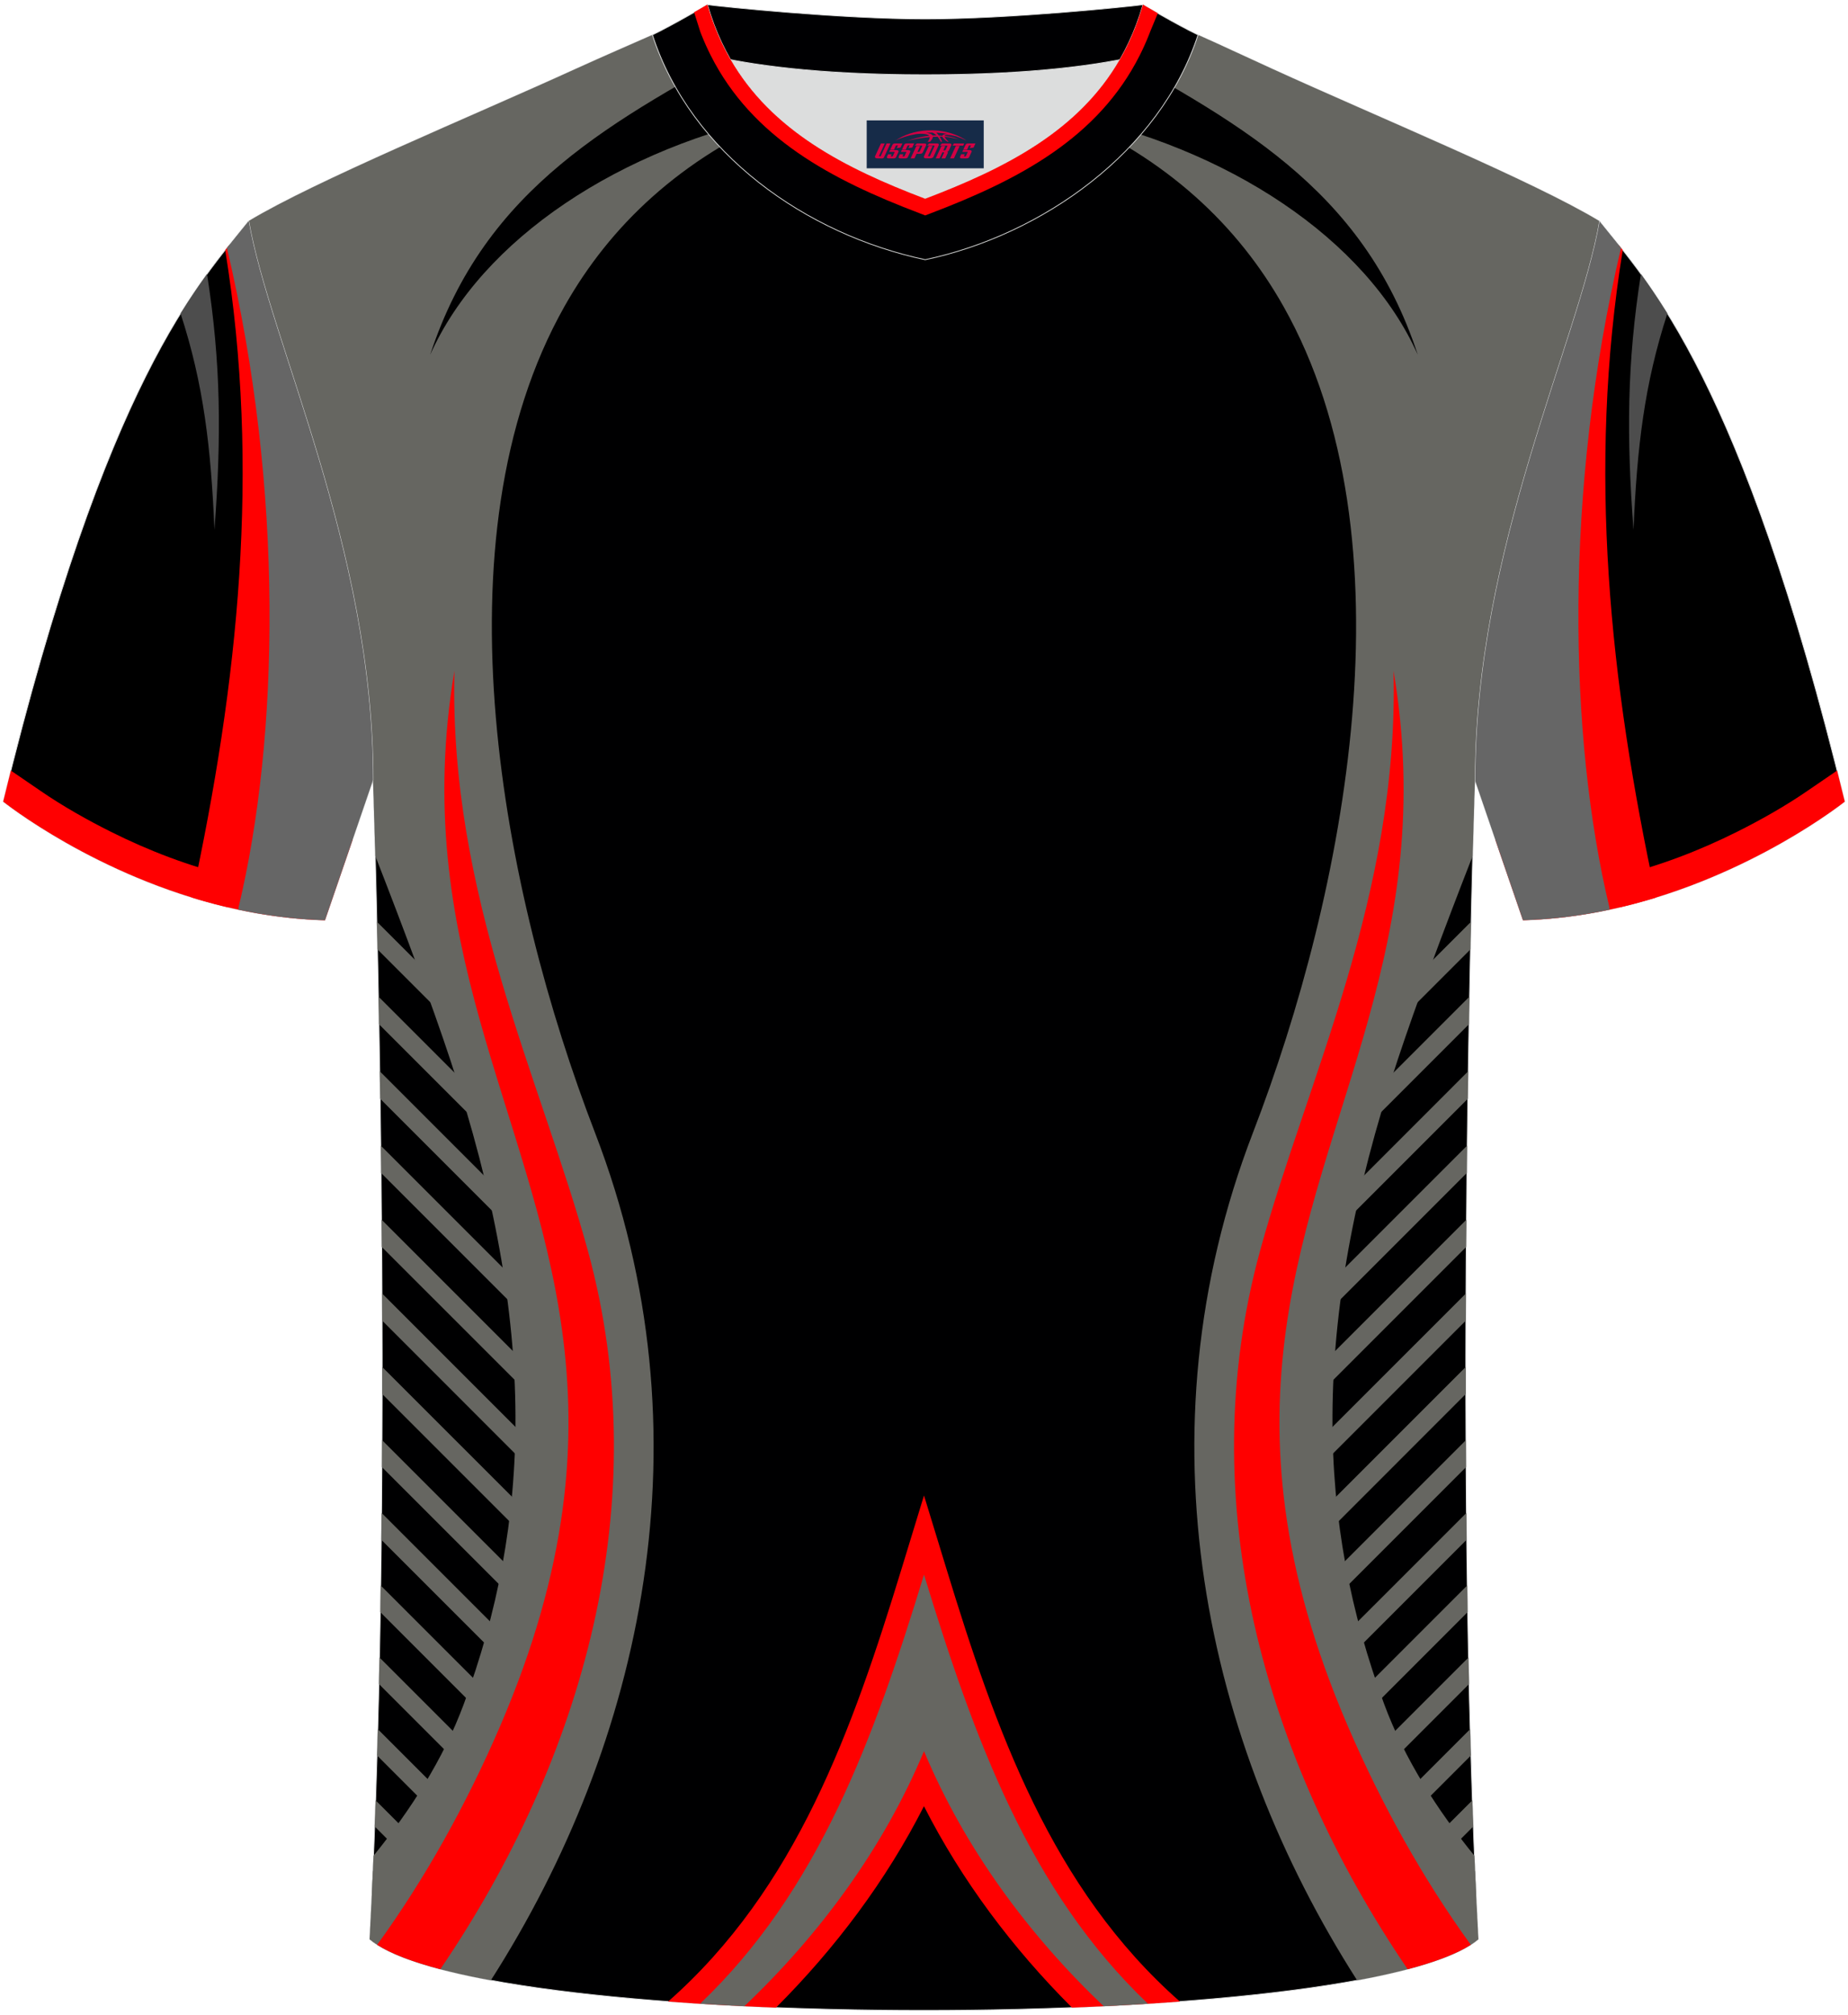 <?xml version="1.0" encoding="utf-8"?>
<!-- Generator: Adobe Illustrator 22.0.0, SVG Export Plug-In . SVG Version: 6.00 Build 0)  -->
<svg xmlns="http://www.w3.org/2000/svg" xmlns:xlink="http://www.w3.org/1999/xlink" version="1.1" id="图层_1" x="0px" y="0px" width="378px" height="412px" viewBox="0 0 379 411.5" enable-background="new 0 0 379 411.5" xml:space="preserve">
<g>
	<path stroke="#DCDDDD" stroke-width="0.162" stroke-miterlimit="22.926" d="M327.99,44.52c10.2,12.75,29.25,32.3,50.34,119.02   c0,0-29.08,23.29-65.98,24.31c0,0-7.14-20.75-9.86-28.74C302.49,111.51,323.72,69.19,327.99,44.52z"/>
	<g>
		<path fill="#FF0001" d="M332.8,50.48c-7.27,44.97-2.68,88.58,6.86,132.73c-8.29,2.55-17.52,4.39-27.31,4.66    c0,0-2.87-8.35-5.67-16.5c1.64-24.06,4.88-63.34,4.88-63.34l20.48-58.51C332.28,49.83,332.54,50.15,332.8,50.48z"/>
		<path fill="#666666" d="M332.45,50.04c-11.79,49.87-10.71,100.38-2.41,135.09l0.09,0.56c-5.64,1.21-11.6,2-17.78,2.17    c0,0-7.14-20.75-9.86-28.74c0-47.62,21.24-89.93,25.5-114.6C329.33,46.2,330.82,47.99,332.45,50.04z"/>
		<path fill="#4D4D4D" d="M336.53,55.38c-2.87,18.26-2.96,33.37-1.52,52.47c0.71-16.97,2.24-29.94,6.95-44.38    C340.04,60.39,338.23,57.73,336.53,55.38z"/>
	</g>
	<path fill="#FF0001" d="M331.74,178.84c8.5-2.07,16.75-5.22,24.52-9.11c4.61-2.3,9.87-5.24,14.43-8.39l6.07-4.15   c0.52,2.08,1.05,4.2,1.57,6.36c0,0-19.12,15.31-46.02,21.65L331.74,178.84z"/>
	<path fill="#000001" stroke="#DCDDDD" stroke-width="0.162" stroke-miterlimit="22.926" d="M75.81,396.8   c5.36-101,0.7-237.68,0.7-237.68c0-47.62-21.24-89.93-25.5-114.6c13.63-8.23,45.28-21.25,67.14-31.23   c5.55-2.52,11.68-5.18,15.66-6.93c17.52-0.32,25.34,1.25,55.54,1.25h0.31c30.2,0,38.53-1.57,56.04-1.25   c3.98,1.76,9.6,4.41,15.15,6.93c21.87,9.98,53.51,23,67.14,31.23c-4.27,24.67-25.5,66.98-25.5,114.6c0,0-4.66,136.67,0.7,237.68   C280.12,416.24,98.88,416.24,75.81,396.8z"/>
	<g>
		<path fill="#666661" d="M105.5,221.93l-28.08-28.08c-0.04-1.96-0.08-3.86-0.13-5.68l25.25,25.25    C103.56,216.17,104.54,219.01,105.5,221.93L105.5,221.93z M76.24,388.09c0.08-1.76,0.16-3.53,0.24-5.31l6.71,6.71    c-0.64,1.24-1.28,2.45-1.91,3.64L76.24,388.09L76.24,388.09z M76.84,373.66l9.54,9.54c0.61-1.23,1.22-2.46,1.83-3.72L77.03,368.3    C76.97,370.09,76.91,371.88,76.84,373.66L76.84,373.66z M77.33,359.11c0.05-1.8,0.1-3.6,0.15-5.4l15.54,15.54    c-0.58,1.28-1.16,2.55-1.75,3.81L77.33,359.11L77.33,359.11z M77.71,344.46l18.22,18.22c0.56-1.29,1.11-2.59,1.66-3.9    l-19.76-19.76C77.79,340.84,77.75,342.65,77.71,344.46L77.71,344.46z M77.99,329.72c0.03-1.82,0.06-3.65,0.08-5.47l23.79,23.79    c-0.38,1.01-0.77,2.01-1.16,3.02l-0.69,0.69L77.99,329.72L77.99,329.72z M78.2,314.89c0.02-1.84,0.04-3.67,0.06-5.5l27.56,27.56    l-0.15,0.46l-2.47,2.47L78.2,314.89L78.2,314.89z M78.32,299.98l28.03,28.03l2.78-2.78l-30.78-30.78    C78.34,296.29,78.33,298.13,78.32,299.98L78.32,299.98z M78.38,285l31.14,31.14l2.78-2.78l-33.92-33.91    C78.38,281.3,78.38,283.15,78.38,285L78.38,285z M78.38,269.96c-0.01-1.87-0.01-3.73-0.02-5.57l36.32,36.32    c-0.09,0.62-0.18,1.24-0.27,1.87l-1.71,1.71L78.38,269.96L78.38,269.96z M78.29,254.85c-0.01-1.88-0.03-3.75-0.04-5.6l37.7,37.7    c-0.07,1.73-0.18,3.48-0.32,5.23L78.29,254.85L78.29,254.85z M78.16,239.69l37.77,37.77c-0.09-1.99-0.22-3.96-0.37-5.92    L78.1,234.08C78.13,235.92,78.14,237.79,78.16,239.69L78.16,239.69z M77.97,224.47l36.47,36.47c-0.29-2.2-0.61-4.37-0.97-6.52    l-35.59-35.59C77.91,220.68,77.94,222.56,77.97,224.47L77.97,224.47z M77.72,209.19l33.47,33.47c-0.56-2.49-1.15-4.93-1.77-7.33    l-31.8-31.8C77.65,205.37,77.69,207.26,77.72,209.19z"/>
		<path fill="#666661" d="M122.02,231.41c23.91,62.02,9.77,125.11-21.35,173.79c-11.98-2.21-20.84-5.01-24.86-8.4    c0.3-5.61,0.56-11.34,0.8-17.14c7.47-9.18,14.33-19.77,18.54-31.18c13.58-36.85,15.52-76.75-2.77-131.89    c-3.85-11.61-9.27-26.17-15.41-41.9c-0.26-9.88-0.46-15.56-0.46-15.56c0-47.62-21.24-89.93-25.5-114.6    C64.65,36.3,96.3,23.28,118.16,13.3c5.55-2.52,11.68-5.18,15.66-6.93c8.42-0.16,14.61,0.13,22.11,0.46l0.05,0.43    c-30.3,16.64-56.45,30.2-67.76,64.69c10.56-23.68,38.94-42.6,72.8-49.39c-21.51,9.16-35.94,22.96-45.24,39.44    C88.81,109.76,103.08,182.28,122.02,231.41z"/>
		<path fill="#FF0000" d="M93.2,136.72c-1.16,46.03,17.77,83.89,27.36,118.89c14.09,51.42-0.94,104.25-30.26,147.32    c-5.62-1.48-10.03-3.15-12.95-5.01c9.81-13.52,18.28-28.73,25.18-44.74c14.07-32.68,15.9-58.4,12.72-81.41    C109.06,226.9,83.81,192.36,93.2,136.72z"/>
		<path fill="#666661" d="M273.49,221.93l28.08-28.08c0.04-1.96,0.08-3.86,0.13-5.68l-25.25,25.25    C275.43,216.17,274.44,219.01,273.49,221.93L273.49,221.93z M301.37,203.53c-0.04,1.84-0.07,3.73-0.1,5.66l-33.47,33.47    c0.56-2.49,1.15-4.93,1.77-7.33L301.37,203.53L301.37,203.53z M301.11,218.83c-0.03,1.85-0.06,3.73-0.08,5.64l-36.47,36.47    c0.29-2.2,0.61-4.37,0.97-6.52L301.11,218.83L301.11,218.83z M300.89,234.07l-37.46,37.46c-0.15,1.96-0.28,3.93-0.37,5.92    l37.77-37.77C300.85,237.79,300.87,235.92,300.89,234.07L300.89,234.07z M300.74,249.26l-37.7,37.7c0.07,1.73,0.18,3.48,0.32,5.23    l37.33-37.33C300.71,252.97,300.72,251.11,300.74,249.26L300.74,249.26z M300.64,264.39c-0.01,1.85-0.01,3.7-0.02,5.57    l-34.32,34.32l-1.71-1.71c-0.1-0.62-0.18-1.24-0.27-1.87L300.64,264.39L300.64,264.39z M300.61,279.45c0,1.84,0,3.69,0,5.55    l-31.14,31.15l-2.78-2.78L300.61,279.45L300.61,279.45z M300.64,294.46l-30.78,30.78l2.78,2.78l28.03-28.03    C300.65,298.13,300.65,296.29,300.64,294.46L300.64,294.46z M300.74,309.39l-27.57,27.56l0.15,0.46l2.47,2.47l24.99-24.99    C300.77,313.05,300.75,311.22,300.74,309.39L300.74,309.39z M300.91,324.25c0.03,1.82,0.05,3.65,0.08,5.47l-22.02,22.03    l-0.69-0.69c-0.39-1-0.78-2.01-1.16-3.02L300.91,324.25L300.91,324.25z M301.16,339.03c0.04,1.81,0.08,3.63,0.12,5.44    l-18.22,18.22c-0.56-1.29-1.11-2.59-1.66-3.9L301.16,339.03L301.16,339.03z M301.51,353.71l-15.54,15.54    c0.58,1.28,1.16,2.55,1.75,3.81l13.95-13.95C301.61,357.32,301.56,355.52,301.51,353.71L301.51,353.71z M301.96,368.3    c0.06,1.79,0.13,3.58,0.19,5.36l-9.54,9.54c-0.61-1.23-1.22-2.46-1.83-3.72L301.96,368.3L301.96,368.3z M302.51,382.77l-6.71,6.71    c0.64,1.24,1.28,2.45,1.91,3.64l5.04-5.04C302.67,386.32,302.59,384.55,302.51,382.77z"/>
		<path fill="#666661" d="M256.97,231.41c-23.91,62.02-9.77,125.11,21.35,173.79c11.98-2.21,20.84-5.01,24.86-8.4    c-0.3-5.61-0.56-11.34-0.8-17.14c-7.47-9.18-14.33-19.77-18.54-31.18c-13.58-36.85-15.52-76.75,2.77-131.89    c3.85-11.61,9.27-26.17,15.41-41.9c0.26-9.88,0.46-15.56,0.46-15.56c0-47.62,21.24-89.93,25.5-114.6    c-13.63-8.23-45.28-21.25-67.14-31.23c-5.55-2.52-11.17-5.18-15.15-6.93c-8.52-0.16-14.87,0.13-22.62,0.47l-0.05,0.41    c30.29,16.65,56.44,30.21,67.75,64.7c-10.56-23.68-38.94-42.6-72.8-49.39c21.51,9.16,35.94,22.96,45.24,39.44    C290.18,109.76,275.9,182.28,256.97,231.41z"/>
		<path fill="#FF0000" d="M285.79,136.72c1.16,46.03-17.77,83.89-27.36,118.89c-14.09,51.42,0.94,104.25,30.26,147.32    c5.62-1.48,10.03-3.15,12.95-5.01c-9.81-13.52-18.28-28.73-25.18-44.74c-14.07-32.68-15.9-58.4-12.72-81.41    C269.93,226.9,295.18,192.36,285.79,136.72z"/>
		<g>
			<path fill="#FF0000" d="M189.49,369.51c-7.74,15.25-18.2,29.15-30.34,41.29c-7.61-0.3-15.04-0.71-22.13-1.24     c26.31-23.16,37.77-55.66,47.94-88.92l4.54-14.84l4.54,14.84c10.17,33.26,21.63,65.76,47.94,88.92     c-7.09,0.53-14.52,0.94-22.13,1.24C207.69,398.66,197.24,384.76,189.49,369.51z"/>
			<path fill="#666661" d="M143.57,410.01c24.29-23.14,35.61-54.23,45.93-87.98c10.32,33.75,21.64,64.84,45.93,87.98     c-2.98,0.19-6.01,0.36-9.08,0.51c-15.58-14.82-28.6-32.55-36.85-52.3c-8.24,19.75-21.27,37.49-36.85,52.3     C149.58,410.36,146.55,410.19,143.57,410.01z"/>
		</g>
	</g>
	<path fill="#DCDDDD" d="M149.83,11.44c8.45,14.62,23.39,22.27,39.92,28.55c16.55-6.29,31.48-13.92,39.92-28.56   c-8.65,1.66-21.45,3.09-39.92,3.09C171.29,14.53,158.49,13.1,149.83,11.44z"/>
	<path fill="#000002" stroke="#DCDDDD" stroke-width="0.162" stroke-miterlimit="22.926" d="M189.75,3.1   c-17.29,0-41.78-2.53-44.66-2.93c0,0-5.53,4.46-11.29,6.19c0,0,11.78,8.17,55.95,8.17s55.95-8.17,55.95-8.17   c-5.76-1.72-11.29-6.19-11.29-6.19C231.52,0.57,207.04,3.1,189.75,3.1z"/>
	<path fill="#000002" stroke="#DCDDDD" stroke-width="0.162" stroke-miterlimit="22.926" d="M189.75,52.45   c23.96-5.08,48.15-22.11,55.95-46.09c-4.43-2.13-11.29-6.19-11.29-6.19c-6.4,22.33-24.3,32.08-44.66,39.82   c-20.33-7.73-38.27-17.52-44.66-39.82c0,0-6.86,4.05-11.29,6.19C141.71,30.71,165.4,47.29,189.75,52.45z"/>
	
	<path stroke="#DCDDDD" stroke-width="0.162" stroke-miterlimit="22.926" d="M51,44.52C40.8,57.28,21.75,76.83,0.66,163.55   c0,0,29.08,23.29,65.98,24.31c0,0,7.14-20.75,9.86-28.74C76.5,111.51,55.27,69.19,51,44.52z"/>
	<g>
		<path fill="#FF0001" d="M46.19,50.48c7.27,44.97,2.68,88.58-6.86,132.73c8.29,2.55,17.52,4.39,27.31,4.66c0,0,2.87-8.35,5.67-16.5    c-1.64-24.06-4.88-63.34-4.88-63.34L46.96,49.51C46.7,49.83,46.45,50.15,46.19,50.48z"/>
		<path fill="#666666" d="M46.54,50.04c11.79,49.87,10.7,100.38,2.41,135.09l-0.09,0.56c5.64,1.21,11.6,2,17.78,2.17    c0,0,7.14-20.75,9.86-28.74c0-47.62-21.24-89.93-25.5-114.6C49.66,46.2,48.17,47.99,46.54,50.04z"/>
		<path fill="#4D4D4D" d="M42.46,55.38c2.87,18.26,2.96,33.37,1.52,52.47c-0.71-16.97-2.24-29.94-6.95-44.38    C38.94,60.39,40.76,57.73,42.46,55.38z"/>
	</g>
	<path fill="#FF0001" d="M47.25,178.84c-8.5-2.07-16.75-5.22-24.52-9.11c-4.61-2.3-9.87-5.24-14.43-8.39l-6.07-4.15   c-0.52,2.08-1.05,4.2-1.57,6.36c0,0,19.12,15.31,46.02,21.65L47.25,178.84z"/>
	<path fill="#FF0002" d="M142.46,2.07c0.59,1.88,1.13,3.58,1.18,3.71c0.08,0.2,0.15,0.39,0.23,0.59c0.58,1.45,1.21,2.85,1.89,4.2   c8.52,16.87,24.69,25.47,42.87,32.37l1.12,0.43l1.12-0.43c18.21-6.92,34.35-15.49,42.87-32.38c0.68-1.35,1.31-2.74,1.89-4.2   c0.11-0.26,0.21-0.53,0.31-0.8c0.04-0.11,0.69-1.67,1.38-3.32c0.04-0.11,0.09-0.21,0.13-0.32c-1.79-1.02-3.05-1.77-3.05-1.77   c-0.64,2.22-1.39,4.31-2.24,6.29c-0.75,1.74-1.58,3.4-2.5,4.97c-8.44,14.63-23.37,22.26-39.92,28.55   c-16.53-6.28-31.47-13.93-39.92-28.55c-0.91-1.57-1.75-3.23-2.5-4.97c-0.86-1.98-1.61-4.08-2.24-6.3c0,0-1.12,0.66-2.74,1.59   C142.38,1.86,142.43,1.97,142.46,2.07z"/>
</g>
<g id="tag_logo">
	<rect y="23.89" fill="#162B48" width="24" height="9.818" x="177.75"/>
	<g>
		<path fill="#D30044" d="M193.71,27.08l0.005-0.011c0.131-0.311,1.085-0.262,2.351,0.071c0.715,0.24,1.44,0.54,2.193,0.9    c-0.218-0.147-0.447-0.289-0.682-0.42l0.011,0.005l-0.011-0.005c-1.478-0.845-3.218-1.418-5.1-1.62    c-1.282-0.115-1.658-0.082-2.411-0.055c-2.449,0.142-4.68,0.905-6.458,2.095c1.26-0.638,2.722-1.075,4.195-1.336    c1.467-0.18,2.476-0.033,2.771,0.344c-1.691,0.175-3.469,0.633-4.555,1.075c1.156-0.338,2.967-0.665,4.647-0.813    c0.016,0.251-0.115,0.567-0.415,0.96h0.475c0.376-0.382,0.584-0.725,0.595-1.004c0.333-0.022,0.66-0.033,0.971-0.033    C192.54,27.52,192.75,27.87,192.95,28.26h0.262c-0.125-0.344-0.295-0.687-0.518-1.036c0.207,0,0.393,0.005,0.567,0.011    c0.104,0.267,0.496,0.66,1.058,1.025h0.245c-0.442-0.365-0.753-0.753-0.835-1.004c1.047,0.065,1.696,0.224,2.885,0.513    C195.53,27.34,194.79,27.17,193.71,27.08z M191.27,26.99c-0.164-0.295-0.655-0.485-1.402-0.551    c0.464-0.033,0.922-0.055,1.364-0.055c0.311,0.147,0.589,0.344,0.84,0.589C191.81,26.97,191.54,26.98,191.27,26.99z M193.25,27.04c-0.224-0.016-0.458-0.027-0.715-0.044c-0.147-0.202-0.311-0.398-0.502-0.6c0.082,0,0.164,0.005,0.24,0.011    c0.72,0.033,1.429,0.125,2.138,0.273C193.74,26.64,193.36,26.8,193.25,27.04z"/>
		<path fill="#D30044" d="M180.67,28.62L179.5,31.17C179.32,31.54,179.59,31.68,180.07,31.68l0.873,0.005    c0.115,0,0.251-0.049,0.327-0.175l1.342-2.891H181.83L180.61,31.25H180.44c-0.147,0-0.185-0.033-0.147-0.125l1.156-2.504H180.67L180.67,28.62z M182.53,29.97h1.271c0.36,0,0.584,0.125,0.442,0.425L183.77,31.43C183.67,31.65,183.4,31.68,183.17,31.68H182.25c-0.267,0-0.442-0.136-0.349-0.333l0.235-0.513h0.742L182.7,31.21C182.68,31.26,182.72,31.27,182.78,31.27h0.18    c0.082,0,0.125-0.016,0.147-0.071l0.376-0.813c0.011-0.022,0.011-0.044-0.055-0.044H182.36L182.53,29.97L182.53,29.97z M183.35,29.9h-0.78l0.475-1.025c0.098-0.218,0.338-0.256,0.578-0.256H185.07L184.68,29.46L183.9,29.58l0.262-0.562H183.87c-0.082,0-0.12,0.016-0.147,0.071L183.35,29.9L183.35,29.9z M184.94,29.97L184.77,30.34h1.069c0.06,0,0.06,0.016,0.049,0.044    L185.51,31.2C185.49,31.25,185.45,31.27,185.37,31.27H185.19c-0.055,0-0.104-0.011-0.082-0.06l0.175-0.376H184.54L184.31,31.35C184.21,31.54,184.39,31.68,184.66,31.68h0.916c0.24,0,0.502-0.033,0.605-0.251l0.475-1.031c0.142-0.3-0.082-0.425-0.442-0.425H184.94L184.94,29.97z M185.75,29.9l0.371-0.818c0.022-0.055,0.06-0.071,0.147-0.071h0.295L186.3,29.57l0.791-0.115l0.387-0.845H186.03c-0.24,0-0.48,0.038-0.578,0.256L184.98,29.9L185.75,29.9L185.75,29.9z M188.15,30.36h0.278c0.087,0,0.153-0.022,0.202-0.115    l0.496-1.075c0.033-0.076-0.011-0.12-0.125-0.12H187.6l0.431-0.431h1.522c0.355,0,0.485,0.153,0.393,0.355l-0.676,1.445    c-0.06,0.125-0.175,0.333-0.644,0.327l-0.649-0.005L187.54,31.68H186.76l1.178-2.558h0.785L188.15,30.36L188.15,30.36z     M190.74,31.17c-0.022,0.049-0.06,0.076-0.142,0.076h-0.191c-0.082,0-0.109-0.027-0.082-0.076l0.944-2.051h-0.785l-0.987,2.138    c-0.125,0.273,0.115,0.415,0.453,0.415h0.72c0.327,0,0.649-0.071,0.769-0.322l1.085-2.384c0.093-0.202-0.06-0.355-0.415-0.355    h-1.533l-0.431,0.431h1.38c0.115,0,0.164,0.033,0.131,0.104L190.74,31.17L190.74,31.17z M193.46,30.04h0.278    c0.087,0,0.158-0.022,0.202-0.115l0.344-0.753c0.033-0.076-0.011-0.12-0.125-0.12h-1.402l0.425-0.431h1.527    c0.355,0,0.485,0.153,0.393,0.355l-0.529,1.124c-0.044,0.093-0.147,0.18-0.393,0.18c0.224,0.011,0.256,0.158,0.175,0.327    l-0.496,1.075h-0.785l0.54-1.167c0.022-0.055-0.005-0.087-0.104-0.087h-0.235L192.69,31.68h-0.785l1.178-2.558h0.785L193.46,30.04L193.46,30.04z M196.03,29.13L194.85,31.68h0.785l1.184-2.558H196.03L196.03,29.13z M197.54,29.06l0.202-0.431h-2.1l-0.295,0.431    H197.54L197.54,29.06z M197.52,29.97h1.271c0.36,0,0.584,0.125,0.442,0.425l-0.475,1.031c-0.104,0.218-0.371,0.251-0.605,0.251    h-0.916c-0.267,0-0.442-0.136-0.349-0.333l0.235-0.513h0.742L197.69,31.21c-0.022,0.049,0.022,0.06,0.082,0.06h0.18    c0.082,0,0.125-0.016,0.147-0.071l0.376-0.813c0.011-0.022,0.011-0.044-0.049-0.044h-1.069L197.52,29.97L197.52,29.97z     M198.33,29.9H197.55l0.475-1.025c0.098-0.218,0.338-0.256,0.578-0.256h1.451l-0.387,0.845l-0.791,0.115l0.262-0.562h-0.295    c-0.082,0-0.12,0.016-0.147,0.071L198.33,29.9z"/>
	</g>
</g>
</svg>